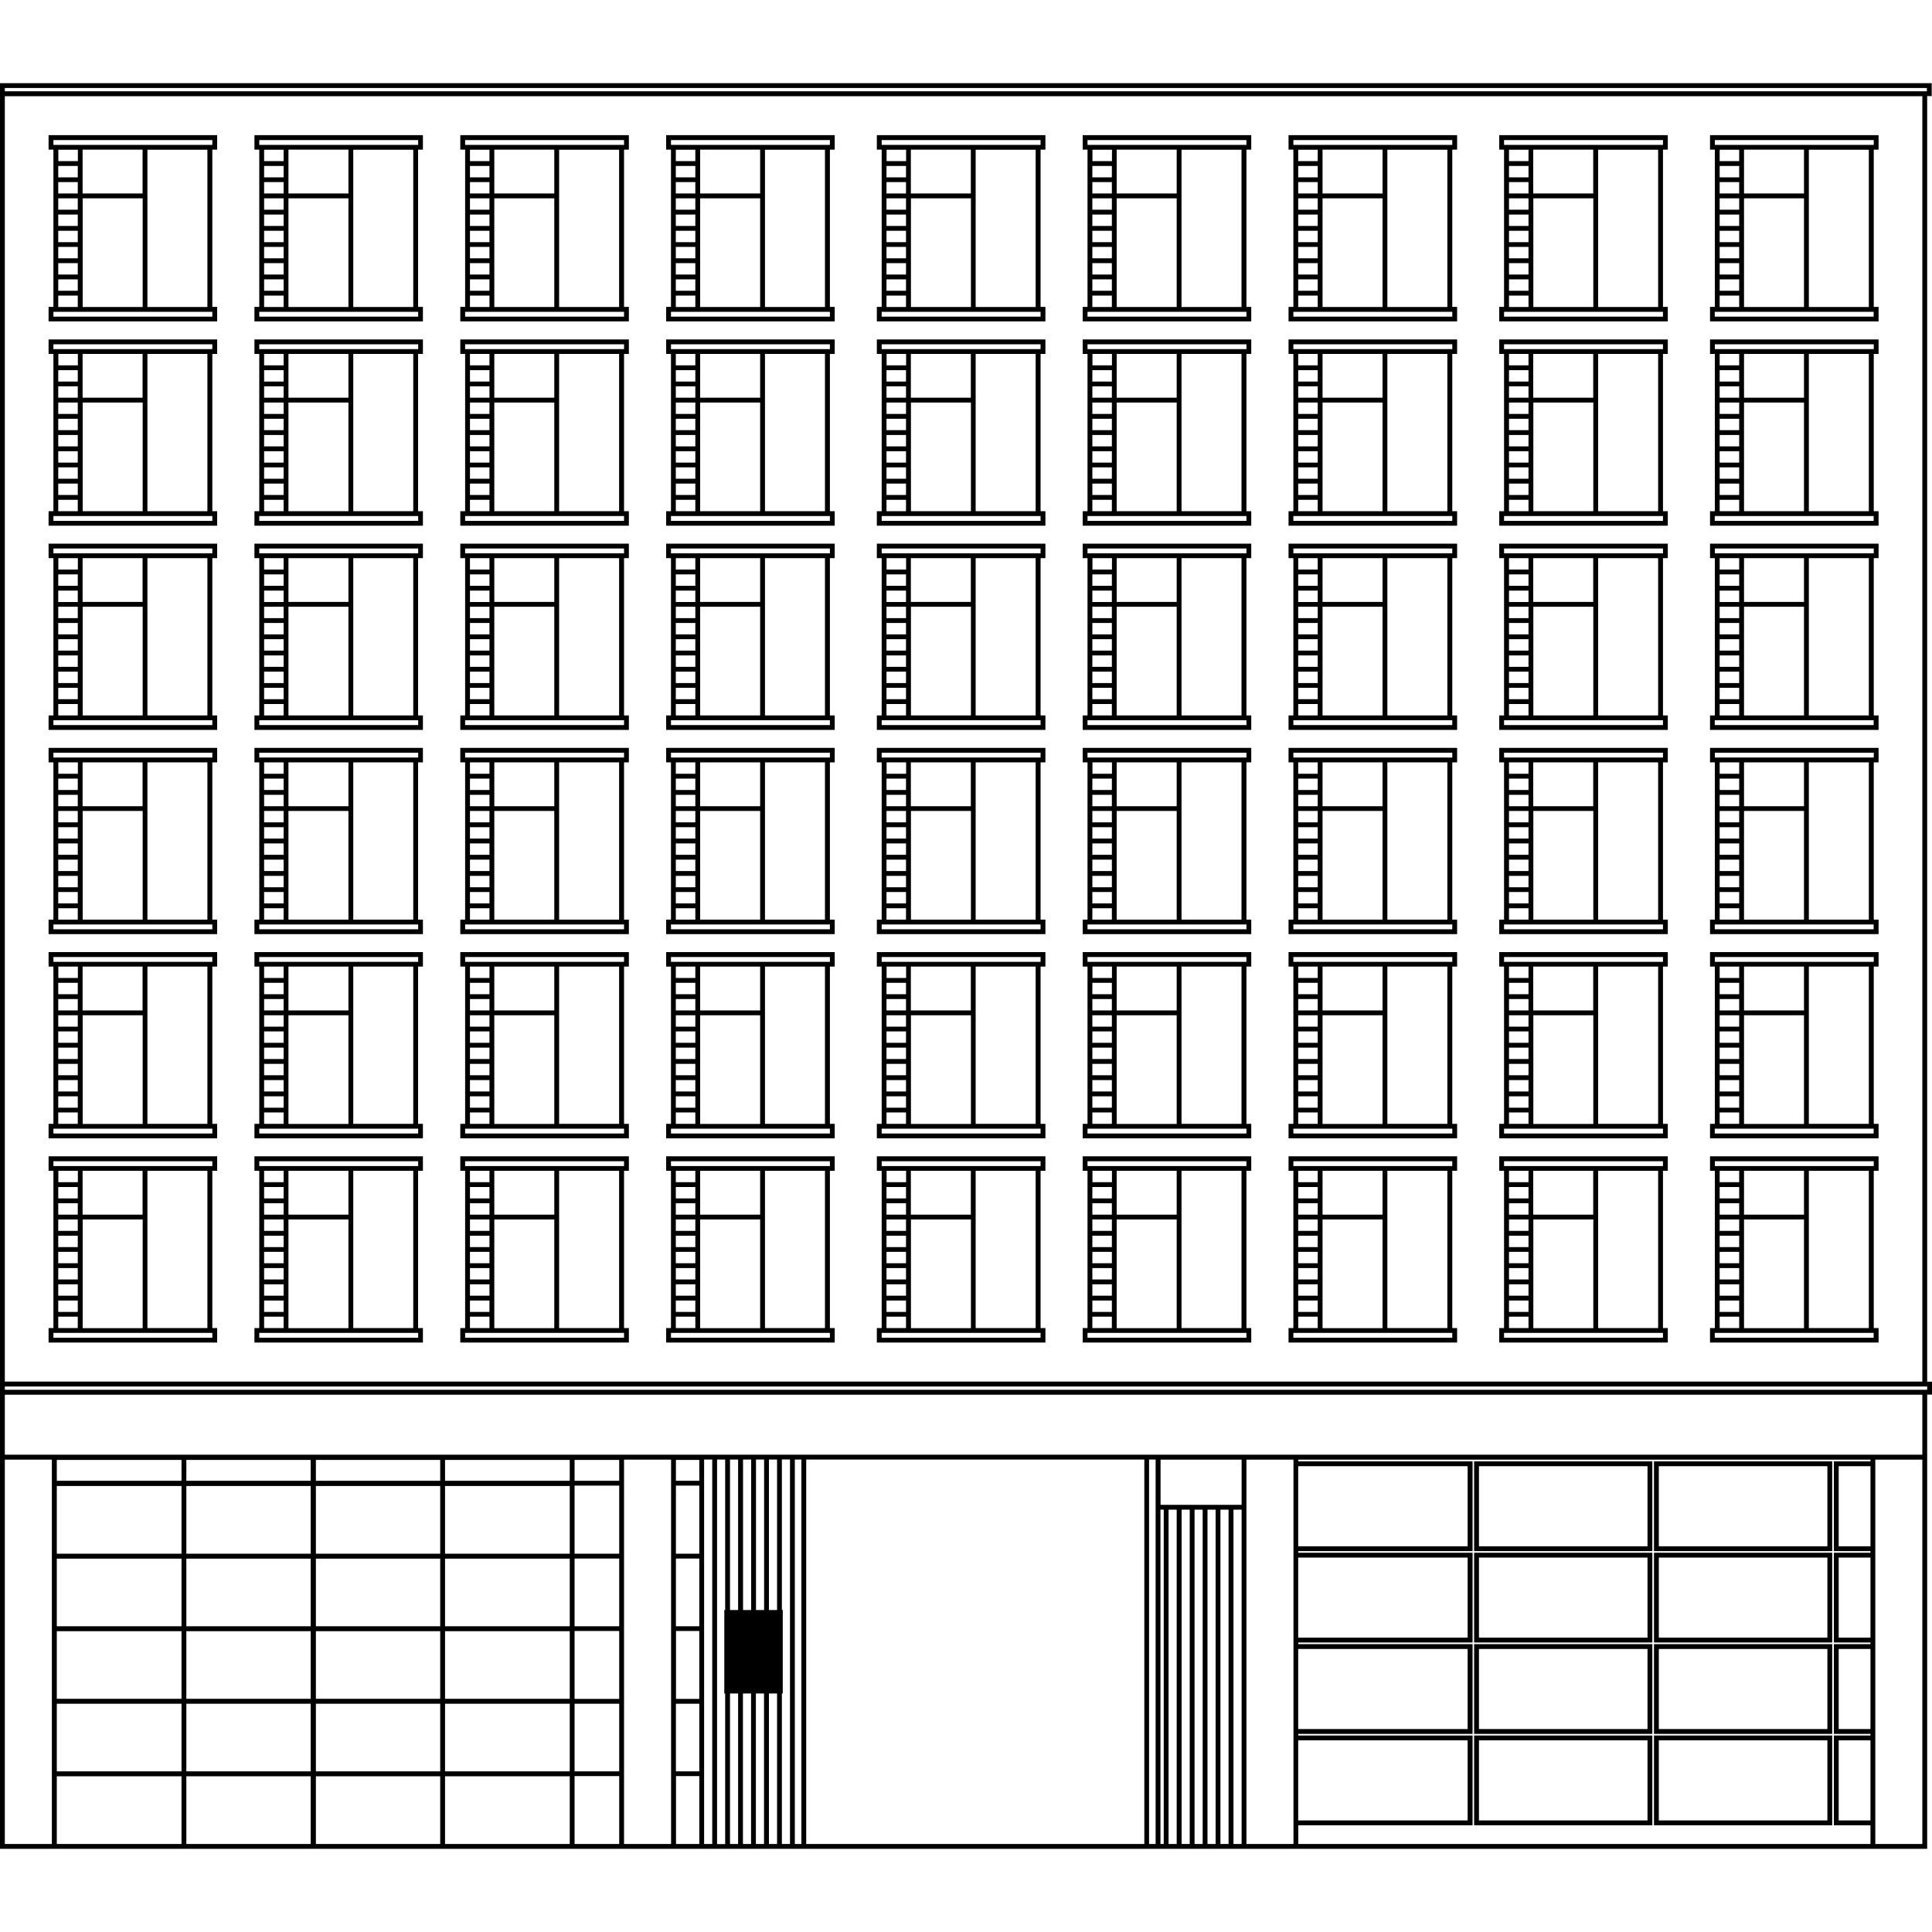 <?xml version="1.0" encoding="UTF-8"?><svg id="Layer_1" xmlns="http://www.w3.org/2000/svg" viewBox="0 0 200 200"><path d="M47.65,121.2h.5v16.28h-.5v1.5h17.45v-1.5h-.5v-16.28h.5v-1.5h-17.45v1.5ZM64.6,137.98v.5h-16.45v-.5h16.45ZM50.67,122.88v1.18h-2.02v-1.18h2.02ZM48.65,122.38v-1.18h2.02v1.18h-2.02ZM50.67,124.56v1.18h-2.02v-1.18h2.02ZM50.67,126.24v1.18h-2.02v-1.18h2.02ZM50.67,127.92v1.18h-2.02v-1.18h2.02ZM50.67,129.59v1.18h-2.02v-1.18h2.02ZM50.67,131.27v1.18h-2.02v-1.18h2.02ZM50.67,132.95v1.18h-2.02v-1.18h2.02ZM50.67,134.63v1.18h-2.02v-1.18h2.02ZM50.67,136.3v1.18h-2.02v-1.18h2.02ZM57.38,126.24v11.25h-6.21v-11.25h6.21ZM51.17,125.74v-4.54h6.21v4.54h-6.21ZM57.88,137.48v-16.28h6.21v16.28h-6.21ZM48.15,120.21h16.45v.5h-16.45v-.5Z"/><path d="M47.65,100.06h.5v16.28h-.5v1.5h17.45v-1.5h-.5v-16.28h.5v-1.5h-17.45v1.5ZM64.6,116.84v.5h-16.45v-.5h16.45ZM50.67,101.74v1.18h-2.02v-1.18h2.02ZM48.65,101.24v-1.18h2.02v1.18h-2.02ZM50.67,103.42v1.18h-2.02v-1.18h2.02ZM50.67,105.1v1.18h-2.02v-1.18h2.02ZM50.67,106.77v1.18h-2.02v-1.18h2.02ZM50.67,108.45v1.18h-2.02v-1.18h2.02ZM50.67,110.13v1.18h-2.02v-1.18h2.02ZM50.67,111.81v1.18h-2.02v-1.18h2.02ZM50.67,113.49v1.18h-2.02v-1.18h2.02ZM50.67,115.16v1.18h-2.02v-1.18h2.02ZM57.38,105.1v11.25h-6.21v-11.25h6.21ZM51.17,104.6v-4.54h6.21v4.54h-6.21ZM57.88,116.34v-16.28h6.21v16.28h-6.21ZM48.15,99.07h16.45v.5h-16.45v-.5Z"/><path d="M47.65,78.92h.5v16.28h-.5v1.5h17.45v-1.5h-.5v-16.28h.5v-1.5h-17.45v1.5ZM64.6,95.7v.5h-16.45v-.5h16.45ZM50.67,80.6v1.18h-2.02v-1.18h2.02ZM48.65,80.1v-1.18h2.02v1.18h-2.02ZM50.67,82.28v1.18h-2.02v-1.18h2.02ZM50.67,83.95v1.18h-2.02v-1.18h2.02ZM50.67,85.63v1.18h-2.02v-1.18h2.02ZM50.67,87.31v1.18h-2.02v-1.18h2.02ZM50.67,88.99v1.18h-2.02v-1.18h2.02ZM50.67,90.67v1.18h-2.02v-1.18h2.02ZM50.67,92.34v1.18h-2.02v-1.18h2.02ZM50.67,94.02v1.18h-2.02v-1.18h2.02ZM57.38,83.95v11.25h-6.21v-11.25h6.21ZM51.17,83.46v-4.54h6.21v4.54h-6.21ZM57.88,95.2v-16.28h6.21v16.28h-6.21ZM48.15,77.92h16.45v.5h-16.45v-.5Z"/><path d="M47.65,57.78h.5v16.28h-.5v1.5h17.45v-1.5h-.5v-16.28h.5v-1.5h-17.45v1.5ZM64.6,74.56v.5h-16.45v-.5h16.45ZM50.67,59.46v1.18h-2.02v-1.18h2.02ZM48.65,58.96v-1.18h2.02v1.18h-2.02ZM50.67,61.14v1.18h-2.02v-1.18h2.02ZM50.67,62.81v1.18h-2.02v-1.18h2.02ZM50.67,64.49v1.18h-2.02v-1.18h2.02ZM50.67,66.17v1.18h-2.02v-1.18h2.02ZM50.67,67.85v1.18h-2.02v-1.18h2.02ZM50.67,69.53v1.18h-2.02v-1.18h2.02ZM50.67,71.2v1.18h-2.02v-1.18h2.02ZM50.67,72.88v1.18h-2.02v-1.18h2.02ZM57.38,62.81v11.25h-6.21v-11.25h6.21ZM51.17,62.31v-4.53h6.21v4.53h-6.21ZM57.88,74.06v-16.28h6.21v16.28h-6.21ZM48.15,56.78h16.45v.5h-16.45v-.5Z"/><path d="M47.65,36.64h.5v16.28h-.5v1.5h17.45v-1.5h-.5v-16.28h.5v-1.5h-17.45v1.5ZM64.6,53.42v.5h-16.45v-.5h16.45ZM50.67,38.32v1.18h-2.02v-1.18h2.02ZM48.65,37.82v-1.18h2.02v1.18h-2.02ZM50.67,39.99v1.18h-2.02v-1.18h2.02ZM50.67,41.67v1.18h-2.02v-1.18h2.02ZM50.67,43.35v1.18h-2.02v-1.18h2.02ZM50.67,45.03v1.18h-2.02v-1.18h2.02ZM50.67,46.71v1.18h-2.02v-1.18h2.02ZM50.67,48.38v1.18h-2.02v-1.18h2.02ZM50.67,50.06v1.18h-2.02v-1.18h2.02ZM50.67,51.74v1.18h-2.02v-1.18h2.02ZM57.38,41.67v11.25h-6.21v-11.25h6.21ZM51.17,41.17v-4.53h6.21v4.53h-6.21ZM57.88,52.92v-16.28h6.21v16.28h-6.21ZM48.15,35.64h16.45v.5h-16.45v-.5Z"/><path d="M47.65,15.49h.5v16.28h-.5v1.5h17.45v-1.5h-.5V15.49h.5v-1.5h-17.45v1.5ZM64.6,32.28v.5h-16.45v-.5h16.45ZM50.67,17.18v1.18h-2.02v-1.18h2.02ZM48.65,16.68v-1.18h2.02v1.18h-2.02ZM50.67,18.85v1.18h-2.02v-1.18h2.02ZM50.67,20.53v1.18h-2.02v-1.18h2.02ZM50.67,22.21v1.18h-2.02v-1.18h2.02ZM50.67,23.89v1.18h-2.02v-1.18h2.02ZM50.67,25.56v1.18h-2.02v-1.18h2.02ZM50.67,27.24v1.18h-2.02v-1.18h2.02ZM50.67,28.92v1.18h-2.02v-1.18h2.02ZM50.67,30.6v1.18h-2.02v-1.18h2.02ZM57.38,20.53v11.25h-6.21v-11.25h6.21ZM51.17,20.03v-4.54h6.21v4.54h-6.21ZM57.88,31.78V15.5h6.21v16.28h-6.21ZM48.15,14.5h16.45v.5h-16.45v-.5Z"/><path d="M5.03,121.2h.5v16.28h-.5v1.5h17.45v-1.5h-.5v-16.28h.5v-1.5H5.03v1.5ZM21.98,137.98v.5H5.53v-.5h16.45ZM8.05,122.88v1.18h-2.02v-1.18h2.02ZM6.04,122.38v-1.18h2.02v1.18h-2.02ZM8.05,124.56v1.18h-2.02v-1.18h2.02ZM8.05,126.24v1.18h-2.02v-1.18h2.02ZM8.05,127.92v1.18h-2.02v-1.18h2.02ZM8.05,129.59v1.18h-2.02v-1.18h2.02ZM8.05,131.27v1.18h-2.02v-1.18h2.02ZM8.05,132.95v1.18h-2.02v-1.18h2.02ZM8.05,134.63v1.18h-2.02v-1.18h2.02ZM8.05,136.3v1.18h-2.02v-1.18h2.02ZM14.77,126.24v11.25h-6.21v-11.25h6.21ZM8.55,125.74v-4.54h6.21v4.54h-6.21ZM15.26,137.48v-16.28h6.21v16.28h-6.21ZM5.53,120.21h16.45v.5H5.53v-.5Z"/><path d="M5.03,100.06h.5v16.28h-.5v1.5h17.45v-1.5h-.5v-16.28h.5v-1.5H5.03v1.5ZM21.98,116.84v.5H5.53v-.5h16.45ZM8.05,101.74v1.18h-2.02v-1.18h2.02ZM6.04,101.24v-1.18h2.02v1.18h-2.02ZM8.05,103.42v1.18h-2.02v-1.18h2.02ZM8.05,105.1v1.18h-2.02v-1.18h2.02ZM8.05,106.77v1.18h-2.02v-1.18h2.02ZM8.05,108.45v1.18h-2.02v-1.18h2.02ZM8.05,110.13v1.18h-2.02v-1.18h2.02ZM8.05,111.81v1.18h-2.02v-1.18h2.02ZM8.05,113.49v1.18h-2.02v-1.18h2.02ZM8.05,115.16v1.18h-2.02v-1.18h2.02ZM14.77,105.1v11.25h-6.21v-11.25h6.21ZM8.55,104.6v-4.54h6.21v4.54h-6.21ZM15.26,116.34v-16.28h6.21v16.28h-6.21ZM5.53,99.07h16.45v.5H5.53v-.5Z"/><path d="M5.03,78.92h.5v16.28h-.5v1.5h17.45v-1.5h-.5v-16.28h.5v-1.5H5.03v1.5ZM21.98,95.7v.5H5.53v-.5h16.45ZM8.05,80.6v1.18h-2.02v-1.18h2.02ZM6.04,80.1v-1.18h2.02v1.18h-2.02ZM8.05,82.28v1.18h-2.02v-1.18h2.02ZM8.05,83.95v1.18h-2.02v-1.18h2.02ZM8.05,85.63v1.18h-2.02v-1.18h2.02ZM8.05,87.31v1.18h-2.02v-1.18h2.02ZM8.05,88.99v1.18h-2.02v-1.18h2.02ZM8.05,90.67v1.18h-2.02v-1.18h2.02ZM8.05,92.34v1.18h-2.02v-1.18h2.02ZM8.05,94.02v1.18h-2.02v-1.18h2.02ZM14.77,83.95v11.25h-6.21v-11.25h6.21ZM8.55,83.46v-4.54h6.21v4.54h-6.21ZM15.26,95.2v-16.28h6.21v16.28h-6.21ZM5.53,77.92h16.45v.5H5.53v-.5Z"/><path d="M5.03,57.78h.5v16.28h-.5v1.5h17.45v-1.5h-.5v-16.28h.5v-1.5H5.03v1.5ZM21.98,74.56v.5H5.53v-.5h16.45ZM8.05,59.46v1.18h-2.02v-1.18h2.02ZM6.04,58.96v-1.18h2.02v1.18h-2.02ZM8.05,61.14v1.18h-2.02v-1.18h2.02ZM8.05,62.81v1.18h-2.02v-1.18h2.02ZM8.05,64.49v1.18h-2.02v-1.18h2.02ZM8.05,66.17v1.18h-2.02v-1.18h2.02ZM8.05,67.85v1.18h-2.02v-1.18h2.02ZM8.05,69.53v1.18h-2.02v-1.18h2.02ZM8.05,71.2v1.18h-2.02v-1.18h2.02ZM8.05,72.88v1.18h-2.02v-1.18h2.02ZM14.77,62.81v11.25h-6.21v-11.25h6.21ZM8.55,62.31v-4.53h6.21v4.53h-6.21ZM15.26,74.06v-16.28h6.21v16.28h-6.21ZM5.53,56.78h16.45v.5H5.53v-.5Z"/><path d="M5.03,36.64h.5v16.28h-.5v1.5h17.45v-1.5h-.5v-16.28h.5v-1.5H5.03v1.5ZM21.98,53.42v.5H5.53v-.5h16.45ZM8.05,38.32v1.18h-2.02v-1.18h2.02ZM6.04,37.82v-1.18h2.02v1.18h-2.02ZM8.05,39.99v1.18h-2.02v-1.18h2.02ZM8.05,41.67v1.18h-2.02v-1.18h2.02ZM8.05,43.35v1.18h-2.02v-1.18h2.02ZM8.05,45.03v1.18h-2.02v-1.18h2.02ZM8.05,46.71v1.18h-2.02v-1.18h2.02ZM8.05,48.38v1.18h-2.02v-1.18h2.02ZM8.05,50.06v1.18h-2.02v-1.18h2.02ZM8.05,51.74v1.18h-2.02v-1.18h2.02ZM14.77,41.67v11.25h-6.21v-11.25h6.21ZM8.55,41.17v-4.53h6.21v4.53h-6.21ZM15.26,52.92v-16.28h6.21v16.28h-6.21ZM5.53,35.64h16.45v.5H5.53v-.5Z"/><path d="M5.03,15.49h.5v16.28h-.5v1.5h17.45v-1.5h-.5V15.49h.5v-1.5H5.03v1.5ZM21.98,32.28v.5H5.53v-.5h16.45ZM8.05,17.18v1.18h-2.02v-1.18h2.02ZM6.04,16.68v-1.18h2.02v1.18h-2.02ZM8.05,18.85v1.18h-2.02v-1.18h2.02ZM8.05,20.53v1.18h-2.02v-1.18h2.02ZM8.05,22.21v1.18h-2.02v-1.18h2.02ZM8.05,23.89v1.18h-2.02v-1.18h2.02ZM8.05,25.56v1.18h-2.02v-1.18h2.02ZM8.05,27.24v1.18h-2.02v-1.18h2.02ZM8.05,28.92v1.18h-2.02v-1.18h2.02ZM8.05,30.6v1.18h-2.02v-1.18h2.02ZM14.77,20.53v11.25h-6.21v-11.25h6.21ZM8.55,20.03v-4.54h6.21v4.54h-6.21ZM15.26,31.78V15.5h6.21v16.28h-6.21ZM5.53,14.5h16.45v.5H5.53v-.5Z"/><path d="M68.96,121.2h.5v16.28h-.5v1.5h17.45v-1.5h-.5v-16.28h.5v-1.5h-17.45v1.5ZM85.91,137.98v.5h-16.45v-.5h16.45ZM71.98,122.88v1.18h-2.02v-1.18h2.02ZM69.96,122.38v-1.18h2.02v1.18h-2.02ZM71.98,124.56v1.18h-2.02v-1.18h2.02ZM71.98,126.24v1.18h-2.02v-1.18h2.02ZM71.98,127.92v1.18h-2.02v-1.18h2.02ZM71.98,129.59v1.18h-2.02v-1.18h2.02ZM71.98,131.27v1.18h-2.02v-1.18h2.02ZM71.98,132.95v1.18h-2.02v-1.18h2.02ZM71.98,134.63v1.18h-2.02v-1.18h2.02ZM71.98,136.3v1.18h-2.02v-1.18h2.02ZM78.69,126.24v11.25h-6.21v-11.25h6.21ZM72.48,125.74v-4.54h6.21v4.54h-6.21ZM79.19,137.48v-16.28h6.21v16.28h-6.21ZM69.46,120.21h16.45v.5h-16.45v-.5Z"/><path d="M68.96,100.06h.5v16.28h-.5v1.5h17.45v-1.5h-.5v-16.28h.5v-1.5h-17.45v1.5ZM85.91,116.84v.5h-16.45v-.5h16.45ZM71.98,101.74v1.18h-2.02v-1.18h2.02ZM69.96,101.24v-1.18h2.02v1.18h-2.02ZM71.98,103.42v1.18h-2.02v-1.18h2.02ZM71.98,105.1v1.18h-2.02v-1.18h2.02ZM71.98,106.77v1.18h-2.02v-1.18h2.02ZM71.98,108.45v1.18h-2.02v-1.18h2.02ZM71.98,110.13v1.18h-2.02v-1.18h2.02ZM71.98,111.81v1.18h-2.02v-1.18h2.02ZM71.98,113.49v1.18h-2.02v-1.18h2.02ZM71.98,115.16v1.18h-2.02v-1.18h2.02ZM78.69,105.1v11.25h-6.21v-11.25h6.21ZM72.48,104.6v-4.54h6.21v4.54h-6.21ZM79.19,116.34v-16.28h6.21v16.28h-6.21ZM69.46,99.07h16.45v.5h-16.45v-.5Z"/><path d="M68.96,78.92h.5v16.28h-.5v1.5h17.45v-1.5h-.5v-16.28h.5v-1.5h-17.45v1.5ZM85.91,95.7v.5h-16.45v-.5h16.45ZM71.98,80.6v1.18h-2.02v-1.18h2.02ZM69.96,80.1v-1.18h2.02v1.18h-2.02ZM71.98,82.28v1.18h-2.02v-1.18h2.02ZM71.98,83.95v1.18h-2.02v-1.18h2.02ZM71.98,85.63v1.18h-2.02v-1.18h2.02ZM71.98,87.31v1.18h-2.02v-1.18h2.02ZM71.98,88.99v1.18h-2.02v-1.18h2.02ZM71.98,90.67v1.18h-2.02v-1.18h2.02ZM71.98,92.34v1.18h-2.02v-1.18h2.02ZM71.98,94.02v1.18h-2.02v-1.18h2.02ZM78.69,83.95v11.25h-6.21v-11.25h6.21ZM72.48,83.46v-4.54h6.21v4.54h-6.21ZM79.19,95.2v-16.28h6.21v16.28h-6.21ZM69.46,77.92h16.45v.5h-16.45v-.5Z"/><path d="M68.96,57.78h.5v16.28h-.5v1.5h17.45v-1.5h-.5v-16.28h.5v-1.5h-17.45v1.5ZM85.91,74.56v.5h-16.45v-.5h16.45ZM71.98,59.46v1.18h-2.02v-1.18h2.02ZM69.96,58.96v-1.18h2.02v1.18h-2.02ZM71.98,61.14v1.18h-2.02v-1.18h2.02ZM71.98,62.81v1.18h-2.02v-1.18h2.02ZM71.98,64.49v1.18h-2.02v-1.18h2.02ZM71.98,66.17v1.18h-2.02v-1.18h2.02ZM71.98,67.85v1.18h-2.02v-1.18h2.02ZM71.98,69.53v1.18h-2.02v-1.18h2.02ZM71.98,71.2v1.18h-2.02v-1.18h2.02ZM71.98,72.88v1.18h-2.02v-1.18h2.02ZM78.69,62.81v11.25h-6.21v-11.25h6.21ZM72.48,62.31v-4.53h6.21v4.53h-6.21ZM79.19,74.06v-16.28h6.21v16.28h-6.21ZM69.46,56.78h16.45v.5h-16.45v-.5Z"/><path d="M68.96,36.64h.5v16.28h-.5v1.5h17.45v-1.5h-.5v-16.28h.5v-1.5h-17.45v1.5ZM85.91,53.42v.5h-16.45v-.5h16.45ZM71.98,38.32v1.18h-2.02v-1.18h2.02ZM69.96,37.82v-1.18h2.02v1.18h-2.02ZM71.98,39.99v1.18h-2.02v-1.18h2.02ZM71.98,41.67v1.18h-2.02v-1.18h2.02ZM71.98,43.35v1.18h-2.02v-1.18h2.02ZM71.98,45.03v1.18h-2.02v-1.18h2.02ZM71.98,46.71v1.18h-2.02v-1.18h2.02ZM71.98,48.38v1.18h-2.02v-1.18h2.02ZM71.98,50.06v1.18h-2.02v-1.18h2.02ZM71.98,51.74v1.18h-2.02v-1.18h2.02ZM78.69,41.67v11.25h-6.21v-11.25h6.21ZM72.48,41.17v-4.53h6.21v4.53h-6.21ZM79.19,52.92v-16.28h6.21v16.28h-6.21ZM69.46,35.64h16.45v.5h-16.45v-.5Z"/><path d="M68.96,15.49h.5v16.28h-.5v1.5h17.45v-1.5h-.5V15.49h.5v-1.5h-17.45v1.5ZM85.91,32.28v.5h-16.45v-.5h16.45ZM71.98,17.18v1.18h-2.02v-1.18h2.02ZM69.96,16.68v-1.18h2.02v1.18h-2.02ZM71.98,18.85v1.18h-2.02v-1.18h2.02ZM71.98,20.53v1.18h-2.02v-1.18h2.02ZM71.98,22.21v1.18h-2.02v-1.18h2.02ZM71.98,23.89v1.18h-2.02v-1.18h2.02ZM71.98,25.56v1.18h-2.02v-1.18h2.02ZM71.98,27.24v1.18h-2.02v-1.18h2.02ZM71.98,28.92v1.18h-2.02v-1.18h2.02ZM71.98,30.6v1.18h-2.02v-1.18h2.02ZM78.69,20.53v11.25h-6.21v-11.25h6.21ZM72.48,20.03v-4.54h6.21v4.54h-6.21ZM79.19,31.78V15.5h6.21v16.28h-6.21ZM69.46,14.5h16.45v.5h-16.45v-.5Z"/><path d="M26.34,121.2h.5v16.28h-.5v1.5h17.44v-1.5h-.5v-16.28h.5v-1.5h-17.44v1.5ZM43.29,137.98v.5h-16.45v-.5h16.45ZM29.36,122.88v1.18h-2.02v-1.18h2.02ZM27.34,122.38v-1.18h2.02v1.18h-2.02ZM29.36,124.56v1.18h-2.02v-1.18h2.02ZM29.36,126.24v1.18h-2.02v-1.18h2.02ZM29.36,127.92v1.18h-2.02v-1.18h2.02ZM29.36,129.59v1.18h-2.02v-1.18h2.02ZM29.36,131.27v1.18h-2.02v-1.18h2.02ZM29.36,132.95v1.18h-2.02v-1.18h2.02ZM29.36,134.63v1.18h-2.02v-1.18h2.02ZM29.36,136.3v1.18h-2.02v-1.18h2.02ZM36.07,126.24v11.25h-6.21v-11.25h6.21ZM29.86,125.74v-4.54h6.21v4.54h-6.21ZM36.57,137.48v-16.28h6.21v16.28h-6.21ZM26.84,120.21h16.45v.5h-16.45v-.5Z"/><path d="M26.34,100.06h.5v16.28h-.5v1.5h17.44v-1.5h-.5v-16.28h.5v-1.5h-17.44v1.5ZM43.29,116.84v.5h-16.45v-.5h16.45ZM29.36,101.74v1.18h-2.02v-1.18h2.02ZM27.34,101.24v-1.18h2.02v1.18h-2.02ZM29.36,103.42v1.18h-2.02v-1.18h2.02ZM29.36,105.1v1.18h-2.02v-1.18h2.02ZM29.36,106.77v1.18h-2.02v-1.18h2.02ZM29.36,108.45v1.18h-2.02v-1.18h2.02ZM29.36,110.13v1.18h-2.02v-1.18h2.02ZM29.36,111.81v1.18h-2.02v-1.18h2.02ZM29.36,113.49v1.18h-2.02v-1.18h2.02ZM29.36,115.16v1.18h-2.02v-1.18h2.02ZM36.07,105.1v11.25h-6.21v-11.25h6.21ZM29.86,104.6v-4.54h6.21v4.54h-6.21ZM36.57,116.34v-16.28h6.21v16.28h-6.21ZM26.84,99.07h16.45v.5h-16.45v-.5Z"/><path d="M26.34,78.92h.5v16.28h-.5v1.5h17.44v-1.5h-.5v-16.28h.5v-1.5h-17.44v1.5ZM43.29,95.7v.5h-16.45v-.5h16.45ZM29.36,80.6v1.18h-2.02v-1.18h2.02ZM27.34,80.1v-1.18h2.02v1.18h-2.02ZM29.36,82.28v1.18h-2.02v-1.18h2.02ZM29.36,83.95v1.18h-2.02v-1.18h2.02ZM29.36,85.63v1.18h-2.02v-1.18h2.02ZM29.36,87.31v1.18h-2.02v-1.18h2.02ZM29.36,88.99v1.18h-2.02v-1.18h2.02ZM29.36,90.67v1.18h-2.02v-1.18h2.02ZM29.36,92.34v1.18h-2.02v-1.18h2.02ZM29.36,94.02v1.18h-2.02v-1.18h2.02ZM36.07,83.95v11.25h-6.21v-11.25h6.21ZM29.86,83.46v-4.54h6.21v4.54h-6.21ZM36.57,95.2v-16.28h6.21v16.28h-6.21ZM26.84,77.92h16.45v.5h-16.45v-.5Z"/><path d="M26.34,57.78h.5v16.28h-.5v1.5h17.44v-1.5h-.5v-16.28h.5v-1.5h-17.44v1.5ZM43.29,74.56v.5h-16.45v-.5h16.45ZM29.36,59.46v1.18h-2.02v-1.18h2.02ZM27.34,58.96v-1.18h2.02v1.18h-2.02ZM29.36,61.14v1.18h-2.02v-1.18h2.02ZM29.36,62.81v1.18h-2.02v-1.18h2.02ZM29.36,64.49v1.18h-2.02v-1.18h2.02ZM29.36,66.17v1.18h-2.02v-1.18h2.02ZM29.36,67.85v1.18h-2.02v-1.18h2.02ZM29.36,69.53v1.18h-2.02v-1.18h2.02ZM29.36,71.2v1.18h-2.02v-1.18h2.02ZM29.36,72.88v1.18h-2.02v-1.18h2.02ZM36.07,62.81v11.25h-6.21v-11.25h6.21ZM29.86,62.31v-4.53h6.21v4.53h-6.21ZM36.57,74.06v-16.28h6.21v16.28h-6.21ZM26.84,56.78h16.45v.5h-16.45v-.5Z"/><path d="M26.34,36.64h.5v16.28h-.5v1.5h17.44v-1.5h-.5v-16.28h.5v-1.5h-17.44v1.5ZM43.29,53.42v.5h-16.45v-.5h16.45ZM29.36,38.32v1.18h-2.02v-1.18h2.02ZM27.34,37.82v-1.18h2.02v1.18h-2.02ZM29.36,39.99v1.18h-2.02v-1.18h2.02ZM29.36,41.67v1.18h-2.02v-1.18h2.02ZM29.36,43.35v1.18h-2.02v-1.18h2.02ZM29.36,45.03v1.18h-2.02v-1.18h2.02ZM29.36,46.71v1.18h-2.02v-1.18h2.02ZM29.36,48.38v1.18h-2.02v-1.18h2.02ZM29.36,50.06v1.18h-2.02v-1.18h2.02ZM29.36,51.74v1.18h-2.02v-1.18h2.02ZM36.07,41.67v11.25h-6.21v-11.25h6.21ZM29.86,41.17v-4.53h6.21v4.53h-6.21ZM36.57,52.92v-16.28h6.21v16.28h-6.21ZM26.84,35.64h16.45v.5h-16.45v-.5Z"/><path d="M26.34,15.49h.5v16.28h-.5v1.5h17.44v-1.5h-.5V15.49h.5v-1.5h-17.44v1.5ZM43.29,32.28v.5h-16.45v-.5h16.45ZM29.36,17.18v1.18h-2.02v-1.18h2.02ZM27.34,16.68v-1.18h2.02v1.18h-2.02ZM29.36,18.85v1.18h-2.02v-1.18h2.02ZM29.36,20.53v1.18h-2.02v-1.18h2.02ZM29.36,22.21v1.18h-2.02v-1.18h2.02ZM29.36,23.89v1.18h-2.02v-1.18h2.02ZM29.36,25.56v1.18h-2.02v-1.18h2.02ZM29.36,27.24v1.18h-2.02v-1.18h2.02ZM29.36,28.92v1.18h-2.02v-1.18h2.02ZM29.36,30.6v1.18h-2.02v-1.18h2.02ZM36.07,20.53v11.25h-6.21v-11.25h6.21ZM29.86,20.03v-4.54h6.21v4.54h-6.21ZM36.57,31.78V15.5h6.21v16.28h-6.21ZM26.84,14.5h16.45v.5h-16.45v-.5Z"/><path d="M112.08,121.2h.5v16.28h-.5v1.5h17.45v-1.5h-.5v-16.28h.5v-1.5h-17.45v1.5ZM129.03,137.98v.5h-16.45v-.5h16.45ZM115.1,122.88v1.18h-2.02v-1.18h2.02ZM113.09,122.38v-1.18h2.02v1.18h-2.02ZM115.1,124.56v1.18h-2.02v-1.18h2.02ZM115.1,126.24v1.18h-2.02v-1.18h2.02ZM115.1,127.92v1.18h-2.02v-1.18h2.02ZM115.1,129.59v1.18h-2.02v-1.18h2.02ZM115.1,131.27v1.18h-2.02v-1.18h2.02ZM115.1,132.95v1.18h-2.02v-1.18h2.02ZM115.1,134.63v1.18h-2.02v-1.18h2.02ZM115.1,136.3v1.18h-2.02v-1.18h2.02ZM121.81,126.24v11.25h-6.21v-11.25h6.21ZM115.6,125.74v-4.54h6.21v4.54h-6.21ZM122.31,137.48v-16.28h6.21v16.28h-6.21ZM112.58,120.21h16.45v.5h-16.45v-.5Z"/><path d="M112.08,100.06h.5v16.28h-.5v1.5h17.45v-1.5h-.5v-16.28h.5v-1.5h-17.45v1.5ZM129.03,116.84v.5h-16.45v-.5h16.45ZM115.1,101.74v1.18h-2.02v-1.18h2.02ZM113.09,101.24v-1.18h2.02v1.18h-2.02ZM115.1,103.42v1.18h-2.02v-1.18h2.02ZM115.1,105.1v1.18h-2.02v-1.18h2.02ZM115.1,106.77v1.18h-2.02v-1.18h2.02ZM115.1,108.45v1.18h-2.02v-1.18h2.02ZM115.1,110.13v1.18h-2.02v-1.18h2.02ZM115.1,111.81v1.18h-2.02v-1.18h2.02ZM115.1,113.49v1.18h-2.02v-1.18h2.02ZM115.1,115.16v1.18h-2.02v-1.18h2.02ZM121.81,105.1v11.25h-6.21v-11.25h6.21ZM115.6,104.6v-4.54h6.21v4.54h-6.21ZM122.31,116.34v-16.28h6.21v16.28h-6.21ZM112.58,99.07h16.45v.5h-16.45v-.5Z"/><path d="M112.08,78.92h.5v16.28h-.5v1.5h17.45v-1.5h-.5v-16.28h.5v-1.5h-17.45v1.5ZM129.03,95.7v.5h-16.45v-.5h16.45ZM115.1,80.6v1.18h-2.02v-1.18h2.02ZM113.09,80.1v-1.18h2.02v1.18h-2.02ZM115.1,82.28v1.18h-2.02v-1.18h2.02ZM115.1,83.95v1.18h-2.02v-1.18h2.02ZM115.1,85.63v1.18h-2.02v-1.18h2.02ZM115.1,87.31v1.18h-2.02v-1.18h2.02ZM115.1,88.99v1.18h-2.02v-1.18h2.02ZM115.1,90.67v1.18h-2.02v-1.18h2.02ZM115.1,92.34v1.18h-2.02v-1.18h2.02ZM115.1,94.02v1.18h-2.02v-1.18h2.02ZM121.81,83.95v11.25h-6.21v-11.25h6.21ZM115.6,83.46v-4.54h6.21v4.54h-6.21ZM122.31,95.2v-16.28h6.21v16.28h-6.21ZM112.58,77.92h16.45v.5h-16.45v-.5Z"/><path d="M112.08,57.78h.5v16.28h-.5v1.5h17.45v-1.5h-.5v-16.28h.5v-1.5h-17.45v1.5ZM129.03,74.56v.5h-16.45v-.5h16.45ZM115.1,59.46v1.18h-2.02v-1.18h2.02ZM113.09,58.96v-1.18h2.02v1.18h-2.02ZM115.1,61.14v1.18h-2.02v-1.18h2.02ZM115.1,62.81v1.18h-2.02v-1.18h2.02ZM115.1,64.49v1.18h-2.02v-1.18h2.02ZM115.1,66.17v1.18h-2.02v-1.18h2.02ZM115.1,67.85v1.18h-2.02v-1.18h2.02ZM115.1,69.53v1.18h-2.02v-1.18h2.02ZM115.1,71.2v1.18h-2.02v-1.18h2.02ZM115.1,72.88v1.18h-2.02v-1.18h2.02ZM121.81,62.81v11.25h-6.21v-11.25h6.21ZM115.6,62.31v-4.53h6.21v4.53h-6.21ZM122.31,74.06v-16.28h6.21v16.28h-6.21ZM112.58,56.78h16.45v.5h-16.45v-.5Z"/><path d="M112.08,36.64h.5v16.28h-.5v1.5h17.45v-1.5h-.5v-16.28h.5v-1.5h-17.45v1.5ZM129.03,53.42v.5h-16.45v-.5h16.45ZM115.1,38.32v1.18h-2.02v-1.18h2.02ZM113.09,37.82v-1.18h2.02v1.18h-2.02ZM115.1,39.99v1.18h-2.02v-1.18h2.02ZM115.1,41.67v1.18h-2.02v-1.18h2.02ZM115.1,43.35v1.18h-2.02v-1.18h2.02ZM115.1,45.03v1.18h-2.02v-1.18h2.02ZM115.1,46.71v1.18h-2.02v-1.18h2.02ZM115.1,48.38v1.18h-2.02v-1.18h2.02ZM115.1,50.06v1.18h-2.02v-1.18h2.02ZM115.1,51.74v1.18h-2.02v-1.18h2.02ZM121.81,41.67v11.25h-6.21v-11.25h6.21ZM115.6,41.17v-4.53h6.21v4.53h-6.21ZM122.31,52.92v-16.28h6.21v16.28h-6.21ZM112.58,35.64h16.45v.5h-16.45v-.5Z"/><path d="M112.08,15.49h.5v16.28h-.5v1.5h17.45v-1.5h-.5V15.49h.5v-1.5h-17.45v1.5ZM129.03,32.28v.5h-16.45v-.5h16.45ZM115.1,17.18v1.18h-2.02v-1.18h2.02ZM113.09,16.68v-1.18h2.02v1.18h-2.02ZM115.1,18.85v1.18h-2.02v-1.18h2.02ZM115.1,20.53v1.18h-2.02v-1.18h2.02ZM115.1,22.21v1.18h-2.02v-1.18h2.02ZM115.1,23.89v1.18h-2.02v-1.18h2.02ZM115.1,25.56v1.18h-2.02v-1.18h2.02ZM115.1,27.24v1.18h-2.02v-1.18h2.02ZM115.1,28.92v1.18h-2.02v-1.18h2.02ZM115.1,30.6v1.18h-2.02v-1.18h2.02ZM121.81,20.53v11.25h-6.21v-11.25h6.21ZM115.6,20.03v-4.54h6.21v4.54h-6.21ZM122.31,31.78V15.5h6.21v16.28h-6.21ZM112.58,14.5h16.45v.5h-16.45v-.5Z"/><path d="M133.39,121.2h.5v16.28h-.5v1.5h17.45v-1.5h-.5v-16.28h.5v-1.5h-17.45v1.5ZM150.34,137.98v.5h-16.45v-.5h16.45ZM136.41,122.88v1.18h-2.02v-1.18h2.02ZM134.39,122.38v-1.18h2.02v1.18h-2.02ZM136.41,124.56v1.18h-2.02v-1.18h2.02ZM136.41,126.24v1.18h-2.02v-1.18h2.02ZM136.41,127.92v1.18h-2.02v-1.18h2.02ZM136.41,129.59v1.18h-2.02v-1.18h2.02ZM136.41,131.27v1.18h-2.02v-1.18h2.02ZM136.41,132.95v1.18h-2.02v-1.18h2.02ZM136.41,134.63v1.18h-2.02v-1.18h2.02ZM136.41,136.3v1.18h-2.02v-1.18h2.02ZM143.12,126.24v11.25h-6.21v-11.25h6.21ZM136.91,125.74v-4.54h6.21v4.54h-6.21ZM143.62,137.48v-16.28h6.21v16.28h-6.21ZM133.89,120.21h16.45v.5h-16.45v-.5Z"/><path d="M133.39,100.06h.5v16.28h-.5v1.5h17.45v-1.5h-.5v-16.28h.5v-1.5h-17.45v1.5ZM150.34,116.84v.5h-16.45v-.5h16.45ZM136.41,101.74v1.18h-2.02v-1.18h2.02ZM134.39,101.24v-1.18h2.02v1.18h-2.02ZM136.41,103.42v1.18h-2.02v-1.18h2.02ZM136.41,105.1v1.18h-2.02v-1.18h2.02ZM136.41,106.77v1.18h-2.02v-1.18h2.02ZM136.41,108.45v1.18h-2.02v-1.18h2.02ZM136.41,110.13v1.18h-2.02v-1.18h2.02ZM136.41,111.81v1.18h-2.02v-1.18h2.02ZM136.41,113.49v1.18h-2.02v-1.18h2.02ZM136.41,115.16v1.18h-2.02v-1.18h2.02ZM143.12,105.1v11.25h-6.21v-11.25h6.21ZM136.91,104.6v-4.54h6.21v4.54h-6.21ZM143.62,116.34v-16.28h6.21v16.28h-6.21ZM133.89,99.07h16.45v.5h-16.45v-.5Z"/><path d="M133.39,78.92h.5v16.28h-.5v1.5h17.45v-1.5h-.5v-16.28h.5v-1.5h-17.45v1.5ZM150.34,95.7v.5h-16.45v-.5h16.45ZM136.41,80.6v1.18h-2.02v-1.18h2.02ZM134.39,80.1v-1.18h2.02v1.18h-2.02ZM136.41,82.28v1.18h-2.02v-1.18h2.02ZM136.41,83.95v1.18h-2.02v-1.18h2.02ZM136.41,85.63v1.18h-2.02v-1.18h2.02ZM136.41,87.31v1.18h-2.02v-1.18h2.02ZM136.41,88.99v1.18h-2.02v-1.18h2.02ZM136.41,90.67v1.18h-2.02v-1.18h2.02ZM136.41,92.34v1.18h-2.02v-1.18h2.02ZM136.41,94.02v1.18h-2.02v-1.18h2.02ZM143.12,83.95v11.25h-6.21v-11.25h6.21ZM136.91,83.46v-4.54h6.21v4.54h-6.21ZM143.62,95.2v-16.28h6.21v16.28h-6.21ZM133.89,77.92h16.45v.5h-16.45v-.5Z"/><path d="M133.39,57.78h.5v16.28h-.5v1.5h17.45v-1.5h-.5v-16.28h.5v-1.5h-17.45v1.5ZM150.34,74.56v.5h-16.45v-.5h16.45ZM136.41,59.46v1.18h-2.02v-1.18h2.02ZM134.39,58.96v-1.18h2.02v1.18h-2.02ZM136.41,61.14v1.18h-2.02v-1.18h2.02ZM136.41,62.81v1.18h-2.02v-1.18h2.02ZM136.41,64.49v1.18h-2.02v-1.18h2.02ZM136.41,66.17v1.18h-2.02v-1.18h2.02ZM136.41,67.85v1.18h-2.02v-1.18h2.02ZM136.41,69.53v1.18h-2.02v-1.18h2.02ZM136.41,71.2v1.18h-2.02v-1.18h2.02ZM136.41,72.88v1.18h-2.02v-1.18h2.02ZM143.12,62.81v11.25h-6.21v-11.25h6.21ZM136.91,62.31v-4.53h6.21v4.53h-6.21ZM143.62,74.06v-16.28h6.21v16.28h-6.21ZM133.89,56.78h16.45v.5h-16.45v-.5Z"/><path d="M133.39,36.64h.5v16.28h-.5v1.5h17.45v-1.5h-.5v-16.28h.5v-1.5h-17.45v1.5ZM150.34,53.42v.5h-16.45v-.5h16.45ZM136.41,38.32v1.18h-2.02v-1.18h2.02ZM134.39,37.82v-1.18h2.02v1.18h-2.02ZM136.41,39.99v1.18h-2.02v-1.18h2.02ZM136.41,41.67v1.18h-2.02v-1.18h2.02ZM136.41,43.35v1.18h-2.02v-1.18h2.02ZM136.41,45.03v1.18h-2.02v-1.18h2.02ZM136.41,46.71v1.18h-2.02v-1.18h2.02ZM136.41,48.38v1.18h-2.02v-1.18h2.02ZM136.41,50.06v1.18h-2.02v-1.18h2.02ZM136.41,51.74v1.18h-2.02v-1.18h2.02ZM143.12,41.67v11.25h-6.21v-11.25h6.21ZM136.91,41.17v-4.53h6.21v4.53h-6.21ZM143.62,52.92v-16.28h6.21v16.28h-6.21ZM133.89,35.64h16.45v.5h-16.45v-.5Z"/><path d="M133.39,15.49h.5v16.28h-.5v1.5h17.45v-1.5h-.5V15.49h.5v-1.5h-17.45v1.5ZM150.34,32.28v.5h-16.45v-.5h16.45ZM136.41,17.18v1.18h-2.02v-1.18h2.02ZM134.39,16.68v-1.18h2.02v1.18h-2.02ZM136.41,18.85v1.18h-2.02v-1.18h2.02ZM136.41,20.53v1.18h-2.02v-1.18h2.02ZM136.41,22.21v1.18h-2.02v-1.18h2.02ZM136.41,23.89v1.18h-2.02v-1.18h2.02ZM136.41,25.56v1.18h-2.02v-1.18h2.02ZM136.41,27.24v1.18h-2.02v-1.18h2.02ZM136.41,28.92v1.18h-2.02v-1.18h2.02ZM136.41,30.6v1.18h-2.02v-1.18h2.02ZM143.12,20.53v11.25h-6.21v-11.25h6.21ZM136.91,20.03v-4.54h6.21v4.54h-6.21ZM143.62,31.78V15.5h6.21v16.28h-6.21ZM133.89,14.5h16.45v.5h-16.45v-.5Z"/><path d="M177.02,121.2h.5v16.28h-.5v1.5h17.45v-1.5h-.5v-16.28h.5v-1.5h-17.45v1.5ZM193.96,137.98v.5h-16.45v-.5h16.45ZM180.04,122.88v1.18h-2.02v-1.18h2.02ZM178.02,122.38v-1.18h2.02v1.18h-2.02ZM180.04,124.56v1.18h-2.02v-1.18h2.02ZM180.04,126.24v1.18h-2.02v-1.18h2.02ZM180.04,127.92v1.18h-2.02v-1.18h2.02ZM180.04,129.59v1.18h-2.02v-1.18h2.02ZM180.04,131.27v1.18h-2.02v-1.18h2.02ZM180.04,132.95v1.18h-2.02v-1.18h2.02ZM180.04,134.63v1.18h-2.02v-1.18h2.02ZM180.04,136.3v1.18h-2.02v-1.18h2.02ZM186.75,126.24v11.25h-6.21v-11.25h6.21ZM180.54,125.74v-4.54h6.21v4.54h-6.21ZM187.25,137.48v-16.28h6.21v16.28h-6.21ZM177.52,120.21h16.45v.5h-16.45v-.5Z"/><path d="M177.02,100.06h.5v16.28h-.5v1.5h17.45v-1.5h-.5v-16.28h.5v-1.5h-17.45v1.5ZM193.96,116.84v.5h-16.45v-.5h16.45ZM180.04,101.74v1.18h-2.02v-1.18h2.02ZM178.02,101.24v-1.18h2.02v1.18h-2.02ZM180.04,103.42v1.18h-2.02v-1.18h2.02ZM180.04,105.1v1.18h-2.02v-1.18h2.02ZM180.04,106.77v1.18h-2.02v-1.18h2.02ZM180.04,108.45v1.18h-2.02v-1.18h2.02ZM180.04,110.13v1.18h-2.02v-1.18h2.02ZM180.04,111.81v1.18h-2.02v-1.18h2.02ZM180.04,113.49v1.18h-2.02v-1.18h2.02ZM180.04,115.16v1.18h-2.02v-1.18h2.02ZM186.75,105.1v11.25h-6.21v-11.25h6.21ZM180.54,104.6v-4.54h6.21v4.54h-6.21ZM187.25,116.34v-16.28h6.21v16.28h-6.21ZM177.52,99.07h16.45v.5h-16.45v-.5Z"/><path d="M177.02,78.92h.5v16.28h-.5v1.5h17.45v-1.5h-.5v-16.28h.5v-1.5h-17.45v1.5ZM193.96,95.7v.5h-16.45v-.5h16.45ZM180.04,80.6v1.18h-2.02v-1.18h2.02ZM178.02,80.1v-1.18h2.02v1.18h-2.02ZM180.04,82.28v1.18h-2.02v-1.18h2.02ZM180.04,83.95v1.18h-2.02v-1.18h2.02ZM180.04,85.63v1.18h-2.02v-1.18h2.02ZM180.04,87.31v1.18h-2.02v-1.18h2.02ZM180.04,88.99v1.18h-2.02v-1.18h2.02ZM180.04,90.67v1.18h-2.02v-1.18h2.02ZM180.04,92.34v1.18h-2.02v-1.18h2.02ZM180.04,94.02v1.18h-2.02v-1.18h2.02ZM186.75,83.95v11.25h-6.21v-11.25h6.21ZM180.54,83.46v-4.54h6.21v4.54h-6.21ZM187.25,95.2v-16.28h6.21v16.28h-6.21ZM177.52,77.92h16.45v.5h-16.45v-.5Z"/><path d="M177.02,57.78h.5v16.28h-.5v1.5h17.45v-1.5h-.5v-16.28h.5v-1.5h-17.45v1.5ZM193.96,74.56v.5h-16.45v-.5h16.45ZM180.04,59.46v1.18h-2.02v-1.18h2.02ZM178.02,58.96v-1.18h2.02v1.18h-2.02ZM180.04,61.14v1.18h-2.02v-1.18h2.02ZM180.04,62.81v1.18h-2.02v-1.18h2.02ZM180.04,64.49v1.18h-2.02v-1.18h2.02ZM180.04,66.17v1.18h-2.02v-1.18h2.02ZM180.04,67.85v1.18h-2.02v-1.18h2.02ZM180.04,69.53v1.18h-2.02v-1.18h2.02ZM180.04,71.2v1.18h-2.02v-1.18h2.02ZM180.04,72.88v1.18h-2.02v-1.18h2.02ZM186.75,62.81v11.25h-6.21v-11.25h6.21ZM180.54,62.31v-4.53h6.21v4.53h-6.21ZM187.25,74.06v-16.28h6.21v16.28h-6.21ZM177.52,56.78h16.45v.5h-16.45v-.5Z"/><path d="M177.02,36.64h.5v16.28h-.5v1.5h17.45v-1.5h-.5v-16.28h.5v-1.5h-17.45v1.5ZM193.96,53.42v.5h-16.45v-.5h16.45ZM180.04,38.32v1.18h-2.02v-1.18h2.02ZM178.02,37.82v-1.18h2.02v1.18h-2.02ZM180.04,39.99v1.18h-2.02v-1.18h2.02ZM180.04,41.67v1.18h-2.02v-1.18h2.02ZM180.04,43.35v1.18h-2.02v-1.18h2.02ZM180.04,45.03v1.18h-2.02v-1.18h2.02ZM180.04,46.71v1.18h-2.02v-1.18h2.02ZM180.04,48.38v1.18h-2.02v-1.18h2.02ZM180.04,50.06v1.18h-2.02v-1.18h2.02ZM180.04,51.74v1.18h-2.02v-1.18h2.02ZM186.75,41.67v11.25h-6.21v-11.25h6.21ZM180.54,41.17v-4.53h6.21v4.53h-6.21ZM187.25,52.92v-16.28h6.21v16.28h-6.21ZM177.52,35.64h16.45v.5h-16.45v-.5Z"/><path d="M177.02,15.49h.5v16.28h-.5v1.5h17.45v-1.5h-.5V15.49h.5v-1.5h-17.45v1.5ZM193.96,32.28v.5h-16.45v-.5h16.45ZM180.04,17.18v1.18h-2.02v-1.18h2.02ZM178.02,16.68v-1.18h2.02v1.18h-2.02ZM180.04,18.85v1.18h-2.02v-1.18h2.02ZM180.04,20.53v1.18h-2.02v-1.18h2.02ZM180.04,22.21v1.18h-2.02v-1.18h2.02ZM180.04,23.89v1.18h-2.02v-1.18h2.02ZM180.04,25.56v1.18h-2.02v-1.18h2.02ZM180.04,27.24v1.18h-2.02v-1.18h2.02ZM180.04,28.92v1.18h-2.02v-1.18h2.02ZM180.04,30.6v1.18h-2.02v-1.18h2.02ZM186.75,20.53v11.25h-6.21v-11.25h6.21ZM180.54,20.03v-4.54h6.21v4.54h-6.21ZM187.25,31.78V15.5h6.21v16.28h-6.21ZM177.52,14.5h16.45v.5h-16.45v-.5Z"/><path d="M90.77,121.2h.5v16.28h-.5v1.5h17.45v-1.5h-.5v-16.28h.5v-1.5h-17.45v1.5ZM107.72,137.98v.5h-16.45v-.5h16.45ZM93.79,122.88v1.18h-2.02v-1.18h2.02ZM91.78,122.38v-1.18h2.02v1.18h-2.02ZM93.79,124.56v1.18h-2.02v-1.18h2.02ZM93.79,126.24v1.18h-2.02v-1.18h2.02ZM93.79,127.92v1.18h-2.02v-1.18h2.02ZM93.79,129.59v1.18h-2.02v-1.18h2.02ZM93.79,131.27v1.18h-2.02v-1.18h2.02ZM93.79,132.95v1.18h-2.02v-1.18h2.02ZM93.79,134.63v1.18h-2.02v-1.18h2.02ZM93.79,136.3v1.18h-2.02v-1.18h2.02ZM100.51,126.24v11.25h-6.21v-11.25h6.21ZM94.29,125.74v-4.54h6.21v4.54h-6.21ZM101,137.48v-16.28h6.21v16.28h-6.21ZM91.27,120.21h16.45v.5h-16.45v-.5Z"/><path d="M90.77,100.06h.5v16.28h-.5v1.5h17.45v-1.5h-.5v-16.28h.5v-1.5h-17.45v1.5ZM107.72,116.84v.5h-16.45v-.5h16.45ZM93.79,101.74v1.18h-2.02v-1.18h2.02ZM91.78,101.24v-1.18h2.02v1.18h-2.02ZM93.79,103.42v1.18h-2.02v-1.18h2.02ZM93.79,105.1v1.18h-2.02v-1.18h2.02ZM93.79,106.77v1.18h-2.02v-1.18h2.02ZM93.79,108.45v1.18h-2.02v-1.18h2.02ZM93.79,110.13v1.18h-2.02v-1.18h2.02ZM93.79,111.81v1.18h-2.02v-1.18h2.02ZM93.79,113.49v1.18h-2.02v-1.18h2.02ZM93.79,115.16v1.18h-2.02v-1.18h2.02ZM100.51,105.1v11.25h-6.21v-11.25h6.21ZM94.29,104.6v-4.54h6.21v4.54h-6.21ZM101,116.34v-16.28h6.21v16.28h-6.21ZM91.27,99.07h16.45v.5h-16.45v-.5Z"/><path d="M90.77,78.92h.5v16.28h-.5v1.5h17.45v-1.5h-.5v-16.28h.5v-1.5h-17.45v1.5ZM107.72,95.7v.5h-16.45v-.5h16.45ZM93.79,80.6v1.18h-2.02v-1.18h2.02ZM91.78,80.1v-1.18h2.02v1.18h-2.02ZM93.79,82.28v1.18h-2.02v-1.18h2.02ZM93.79,83.95v1.18h-2.02v-1.18h2.02ZM93.79,85.63v1.18h-2.02v-1.18h2.02ZM93.79,87.31v1.18h-2.02v-1.18h2.02ZM93.79,88.99v1.18h-2.02v-1.18h2.02ZM93.79,90.67v1.18h-2.02v-1.18h2.02ZM93.79,92.34v1.18h-2.02v-1.18h2.02ZM93.79,94.02v1.18h-2.02v-1.18h2.02ZM100.51,83.95v11.25h-6.21v-11.25h6.21ZM94.29,83.46v-4.54h6.21v4.54h-6.21ZM101,95.2v-16.28h6.21v16.28h-6.21ZM91.27,77.92h16.45v.5h-16.45v-.5Z"/><path d="M90.77,57.78h.5v16.28h-.5v1.5h17.45v-1.5h-.5v-16.28h.5v-1.5h-17.45v1.5ZM107.72,74.56v.5h-16.45v-.5h16.45ZM93.79,59.46v1.18h-2.02v-1.18h2.02ZM91.78,58.96v-1.18h2.02v1.18h-2.02ZM93.79,61.14v1.18h-2.02v-1.18h2.02ZM93.79,62.81v1.18h-2.02v-1.18h2.02ZM93.79,64.49v1.18h-2.02v-1.18h2.02ZM93.79,66.17v1.18h-2.02v-1.18h2.02ZM93.79,67.85v1.18h-2.02v-1.18h2.02ZM93.79,69.53v1.18h-2.02v-1.18h2.02ZM93.79,71.2v1.18h-2.02v-1.18h2.02ZM93.79,72.88v1.18h-2.02v-1.18h2.02ZM100.51,62.81v11.25h-6.21v-11.25h6.21ZM94.29,62.31v-4.53h6.21v4.53h-6.21ZM101,74.06v-16.28h6.21v16.28h-6.21ZM91.27,56.78h16.45v.5h-16.45v-.5Z"/><path d="M90.77,36.64h.5v16.28h-.5v1.5h17.45v-1.5h-.5v-16.28h.5v-1.5h-17.45v1.5ZM107.72,53.42v.5h-16.45v-.5h16.45ZM93.79,38.32v1.18h-2.02v-1.18h2.02ZM91.78,37.82v-1.18h2.02v1.18h-2.02ZM93.79,39.99v1.18h-2.02v-1.18h2.02ZM93.79,41.67v1.18h-2.02v-1.18h2.02ZM93.79,43.35v1.18h-2.02v-1.18h2.02ZM93.79,45.03v1.18h-2.02v-1.18h2.02ZM93.79,46.71v1.18h-2.02v-1.18h2.02ZM93.79,48.38v1.18h-2.02v-1.18h2.02ZM93.79,50.06v1.18h-2.02v-1.18h2.02ZM93.79,51.74v1.18h-2.02v-1.18h2.02ZM100.51,41.67v11.25h-6.21v-11.25h6.21ZM94.29,41.17v-4.53h6.21v4.53h-6.21ZM101,52.92v-16.28h6.21v16.28h-6.21ZM91.27,35.64h16.45v.5h-16.45v-.5Z"/><path d="M90.77,15.49h.5v16.28h-.5v1.5h17.45v-1.5h-.5V15.49h.5v-1.5h-17.45v1.5ZM107.72,32.28v.5h-16.45v-.5h16.45ZM93.79,17.18v1.18h-2.02v-1.18h2.02ZM91.78,16.68v-1.18h2.02v1.18h-2.02ZM93.79,18.85v1.18h-2.02v-1.18h2.02ZM93.79,20.53v1.18h-2.02v-1.18h2.02ZM93.79,22.21v1.18h-2.02v-1.18h2.02ZM93.79,23.89v1.18h-2.02v-1.18h2.02ZM93.79,25.56v1.18h-2.02v-1.18h2.02ZM93.79,27.24v1.18h-2.02v-1.18h2.02ZM93.79,28.92v1.18h-2.02v-1.18h2.02ZM93.79,30.6v1.18h-2.02v-1.18h2.02ZM100.51,20.53v11.25h-6.21v-11.25h6.21ZM94.29,20.03v-4.54h6.21v4.54h-6.21ZM101,31.78V15.5h6.21v16.28h-6.21ZM91.27,14.5h16.45v.5h-16.45v-.5Z"/><path d="M155.2,121.2h.5v16.28h-.5v1.5h17.45v-1.5h-.5v-16.28h.5v-1.5h-17.45v1.5ZM172.15,137.98v.5h-16.45v-.5h16.45ZM158.23,122.88v1.18h-2.02v-1.18h2.02ZM156.21,122.38v-1.18h2.02v1.18h-2.02ZM158.23,124.56v1.18h-2.02v-1.18h2.02ZM158.23,126.24v1.18h-2.02v-1.18h2.02ZM158.23,127.92v1.18h-2.02v-1.18h2.02ZM158.23,129.59v1.18h-2.02v-1.18h2.02ZM158.23,131.27v1.18h-2.02v-1.18h2.02ZM158.23,132.95v1.18h-2.02v-1.18h2.02ZM158.23,134.63v1.18h-2.02v-1.18h2.02ZM158.23,136.3v1.18h-2.02v-1.18h2.02ZM164.94,126.24v11.25h-6.21v-11.25h6.21ZM158.72,125.74v-4.54h6.21v4.54h-6.21ZM165.44,137.48v-16.28h6.21v16.28h-6.21ZM155.7,120.21h16.45v.5h-16.45v-.5Z"/><path d="M155.2,100.06h.5v16.28h-.5v1.5h17.45v-1.5h-.5v-16.28h.5v-1.5h-17.45v1.5ZM172.15,116.84v.5h-16.45v-.5h16.45ZM158.23,101.74v1.18h-2.02v-1.18h2.02ZM156.21,101.24v-1.18h2.02v1.18h-2.02ZM158.23,103.42v1.18h-2.02v-1.18h2.02ZM158.23,105.1v1.18h-2.02v-1.18h2.02ZM158.23,106.77v1.18h-2.02v-1.18h2.02ZM158.23,108.45v1.18h-2.02v-1.18h2.02ZM158.23,110.13v1.18h-2.02v-1.18h2.02ZM158.23,111.81v1.18h-2.02v-1.18h2.02ZM158.23,113.49v1.18h-2.02v-1.18h2.02ZM158.23,115.16v1.18h-2.02v-1.18h2.02ZM164.94,105.1v11.25h-6.21v-11.25h6.21ZM158.72,104.6v-4.54h6.21v4.54h-6.21ZM165.44,116.34v-16.28h6.21v16.28h-6.21ZM155.7,99.07h16.45v.5h-16.45v-.5Z"/><path d="M155.2,78.92h.5v16.28h-.5v1.5h17.45v-1.5h-.5v-16.28h.5v-1.5h-17.45v1.5ZM172.15,95.7v.5h-16.45v-.5h16.45ZM158.23,80.6v1.18h-2.02v-1.18h2.02ZM156.21,80.1v-1.18h2.02v1.18h-2.02ZM158.23,82.28v1.18h-2.02v-1.18h2.02ZM158.23,83.95v1.18h-2.02v-1.18h2.02ZM158.23,85.63v1.18h-2.02v-1.18h2.02ZM158.23,87.31v1.18h-2.02v-1.18h2.02ZM158.23,88.99v1.18h-2.02v-1.18h2.02ZM158.23,90.67v1.18h-2.02v-1.18h2.02ZM158.23,92.34v1.18h-2.02v-1.18h2.02ZM158.23,94.02v1.18h-2.02v-1.18h2.02ZM164.94,83.95v11.25h-6.21v-11.25h6.21ZM158.72,83.46v-4.54h6.21v4.54h-6.21ZM165.44,95.2v-16.28h6.21v16.28h-6.21ZM155.7,77.92h16.45v.5h-16.45v-.5Z"/><path d="M155.2,57.78h.5v16.28h-.5v1.5h17.45v-1.5h-.5v-16.28h.5v-1.5h-17.45v1.5ZM172.15,74.56v.5h-16.45v-.5h16.45ZM158.23,59.46v1.18h-2.02v-1.18h2.02ZM156.21,58.96v-1.18h2.02v1.18h-2.02ZM158.23,61.14v1.18h-2.02v-1.18h2.02ZM158.23,62.81v1.18h-2.02v-1.18h2.02ZM158.23,64.49v1.18h-2.02v-1.18h2.02ZM158.23,66.17v1.18h-2.02v-1.18h2.02ZM158.23,67.85v1.18h-2.02v-1.18h2.02ZM158.23,69.53v1.18h-2.02v-1.18h2.02ZM158.23,71.2v1.18h-2.02v-1.18h2.02ZM158.23,72.88v1.18h-2.02v-1.18h2.02ZM164.94,62.81v11.25h-6.21v-11.25h6.21ZM158.72,62.31v-4.53h6.21v4.53h-6.21ZM165.44,74.06v-16.28h6.21v16.28h-6.21ZM155.7,56.78h16.45v.5h-16.45v-.5Z"/><path d="M155.2,36.64h.5v16.28h-.5v1.5h17.45v-1.5h-.5v-16.28h.5v-1.5h-17.45v1.5ZM172.15,53.42v.5h-16.45v-.5h16.45ZM158.23,38.32v1.18h-2.02v-1.18h2.02ZM156.21,37.82v-1.18h2.02v1.18h-2.02ZM158.23,39.99v1.18h-2.02v-1.18h2.02ZM158.23,41.67v1.18h-2.02v-1.18h2.02ZM158.23,43.35v1.18h-2.02v-1.18h2.02ZM158.23,45.03v1.18h-2.02v-1.18h2.02ZM158.23,46.71v1.18h-2.02v-1.18h2.02ZM158.23,48.38v1.18h-2.02v-1.18h2.02ZM158.23,50.06v1.18h-2.02v-1.18h2.02ZM158.23,51.74v1.18h-2.02v-1.18h2.02ZM164.94,41.67v11.25h-6.21v-11.25h6.21ZM158.72,41.17v-4.53h6.21v4.53h-6.21ZM165.44,52.92v-16.28h6.21v16.28h-6.21ZM155.7,35.64h16.45v.5h-16.45v-.5Z"/><path d="M155.2,15.49h.5v16.28h-.5v1.5h17.45v-1.5h-.5V15.49h.5v-1.5h-17.45v1.5ZM172.15,32.28v.5h-16.45v-.5h16.45ZM158.23,17.18v1.18h-2.02v-1.18h2.02ZM156.21,16.68v-1.18h2.02v1.18h-2.02ZM158.23,18.85v1.18h-2.02v-1.18h2.02ZM158.23,20.53v1.18h-2.02v-1.18h2.02ZM158.23,22.21v1.18h-2.02v-1.18h2.02ZM158.23,23.89v1.18h-2.02v-1.18h2.02ZM158.23,25.56v1.18h-2.02v-1.18h2.02ZM158.23,27.24v1.18h-2.02v-1.18h2.02ZM158.23,28.92v1.18h-2.02v-1.18h2.02ZM158.23,30.6v1.18h-2.02v-1.18h2.02ZM164.94,20.53v11.25h-6.21v-11.25h6.21ZM158.72,20.03v-4.54h6.21v4.54h-6.21ZM165.44,31.78V15.5h6.21v16.28h-6.21ZM155.7,14.5h16.45v.5h-16.45v-.5Z"/><path d="M199.5,143.03V9.95h.47v-1.34H0v182.78h199.5v-47.02h.5v-1.34h-.5ZM.5,9.11h198.97v.34H.5v-.34ZM.5,9.96h198.5v133.06H.5V9.96ZM5.37,190.89H.5v-39.79h4.87v39.79ZM18.79,190.89H5.88v-7.01h12.91v7.01ZM18.79,183.37H5.88v-7h12.91v7ZM18.79,175.86H5.88v-7h12.91v7ZM18.79,168.35H5.88v-7h12.91v7ZM18.79,160.84H5.88v-7.01h12.91v7.01ZM18.79,153.29H5.88v-2.16h12.91v2.16ZM32.16,190.89h-12.87v-7.01h12.87v7.01ZM32.16,183.37h-12.87v-7h12.87v7ZM32.16,175.86h-12.87v-7h12.87v7ZM32.16,168.35h-12.87v-7h12.87v7ZM32.16,160.84h-12.87v-7.01h12.87v7.01ZM32.16,153.29h-12.87v-2.16h12.87v2.16ZM45.57,190.89h-12.87v-7.01h12.87v7.01ZM45.57,183.37h-12.87v-7h12.87v7ZM45.57,175.86h-12.87v-7h12.87v7ZM45.57,168.35h-12.87v-7h12.87v7ZM45.57,160.84h-12.87v-7.01h12.87v7.01ZM45.57,153.29h-12.87v-2.16h12.87v2.16ZM58.98,190.89h-12.91v-7.01h12.91v7.01ZM58.98,183.37h-12.91v-7h12.91v7ZM58.98,175.86h-12.91v-7h12.91v7ZM58.98,168.35h-12.91v-7h12.91v7ZM58.98,160.84h-12.91v-7.01h12.91v7.01ZM58.98,153.29h-12.91v-2.16h12.91v2.16ZM64.1,190.89h-4.62v-7.03h4.62v7.03ZM64.1,183.37h-4.62v-7h4.62v7ZM64.1,175.87h-4.62v-7.03h4.62v7.03ZM64.1,168.35h-4.62v-7.01h4.62v7.01ZM64.1,160.84h-4.62v-7.05h4.62v7.05ZM64.1,153.29h-4.62v-2.16h4.62v2.16ZM69.47,153.29v37.6h-4.87v-39.79h4.87v2.18ZM72.39,190.89h-2.41v-7.03h2.41v7.03ZM72.39,183.37h-2.42v-7h2.42v7ZM72.39,175.87h-2.41v-7.03h2.41v7.03ZM72.39,168.35h-2.42v-7.01h2.42v7.01ZM72.39,160.84h-2.42v-7.05h2.42v7.05ZM72.39,153.29h-2.42v-2.16h2.42v2.16ZM73.73,190.89h-.84v-39.8h.84v39.8ZM74.23,190.89v-39.8h.84v15.58h-.09v8.65h.09v15.58h-.84ZM80.44,166.67h-.84v-15.58h.84v15.58ZM79.1,166.67h-.84v-15.58h.84v15.58ZM77.76,166.67h-.84v-15.58h.84v15.58ZM76.41,166.67h-.84v-15.58h.84v15.58ZM75.82,190.89h-.25v-15.58h.84v15.58h-.59ZM76.91,190.89v-15.58h.84v15.58h-.84ZM78.25,190.89v-15.58h.84v15.58h-.84ZM79.6,190.89v-15.58h.84v15.58h-.84ZM81.78,190.89h-.84v-15.58h.09v-8.65h-.09v-15.58h.84v39.8ZM82.96,190.89h-.68v-39.8h.68v39.8ZM118.46,190.89h-35v-39.8h35v39.8ZM119.63,156.28v34.61h-.68v-39.8h.68v5.19ZM120.47,190.89h-.34v-34.61h.34v34.61ZM121.81,190.89h-.84v-34.61h.84v34.61ZM123.16,190.89h-.84v-34.61h.84v34.61ZM124.5,190.89h-.84v-34.61h.84v34.61ZM125.84,190.89h-.84v-34.61h.84v34.61ZM127.18,190.89h-.84v-34.61h.84v34.61ZM128.53,190.89h-.84v-34.61h.84v34.61ZM128.53,155.78h-8.39v-4.68h8.39v4.68ZM133.9,151.28v39.61h-4.87v-39.79h4.87v.17ZM193.63,188.45h-3.29v-8.29h3.29v8.29ZM193.63,178.99h-3.29v-8.29h3.29v8.29ZM193.63,169.53h-3.29v-8.29h3.29v8.29ZM193.63,160.07h-3.29v-8.29h3.29v8.29ZM193.63,151.28h-3.79v9.29h3.79v.17h-3.79v9.29h3.79v.17h-3.79v9.29h3.79v.17h-3.79v9.29h3.79v1.94h-59.23v-1.94h18.04v-9.29h-18.04v-.17h18.04v-9.29h-18.04v-.17h18.04v-9.29h-18.04v-.17h18.04v-9.29h-18.04v-.18h59.23v.18ZM134.39,188.45v-8.29h17.54v8.29h-17.54ZM134.39,178.99v-8.29h17.54v8.29h-17.54ZM134.39,169.53v-8.29h17.54v8.29h-17.54ZM134.39,160.07v-8.29h17.54v8.29h-17.54ZM199,190.89h-4.87v-39.79h4.87v39.79ZM199,150.59H.5v-6.21h198.5v6.21ZM199.5,143.87H.5v-.34h199v.34Z"/><path d="M171.05,151.28h-18.45v9.29h18.45v-9.29ZM170.55,160.07h-17.45v-8.29h17.45v8.29Z"/><path d="M171.05,160.74h-18.45v9.29h18.45v-9.29ZM170.55,169.53h-17.45v-8.29h17.45v8.29Z"/><path d="M171.05,170.2h-18.45v9.29h18.45v-9.29ZM170.55,178.99h-17.45v-8.29h17.45v8.29Z"/><path d="M171.05,179.66h-18.45v9.29h18.45v-9.29ZM170.55,188.45h-17.45v-8.29h17.45v8.29Z"/><path d="M189.67,151.28h-18.45v9.29h18.45v-9.29ZM189.17,160.07h-17.45v-8.29h17.45v8.29Z"/><path d="M189.67,160.74h-18.45v9.29h18.45v-9.29ZM189.17,169.53h-17.45v-8.29h17.45v8.29Z"/><path d="M189.67,170.2h-18.45v9.29h18.45v-9.29ZM189.17,178.99h-17.45v-8.29h17.45v8.29Z"/><path d="M189.67,179.66h-18.45v9.29h18.45v-9.29ZM189.17,188.45h-17.45v-8.29h17.45v8.29Z"/></svg>